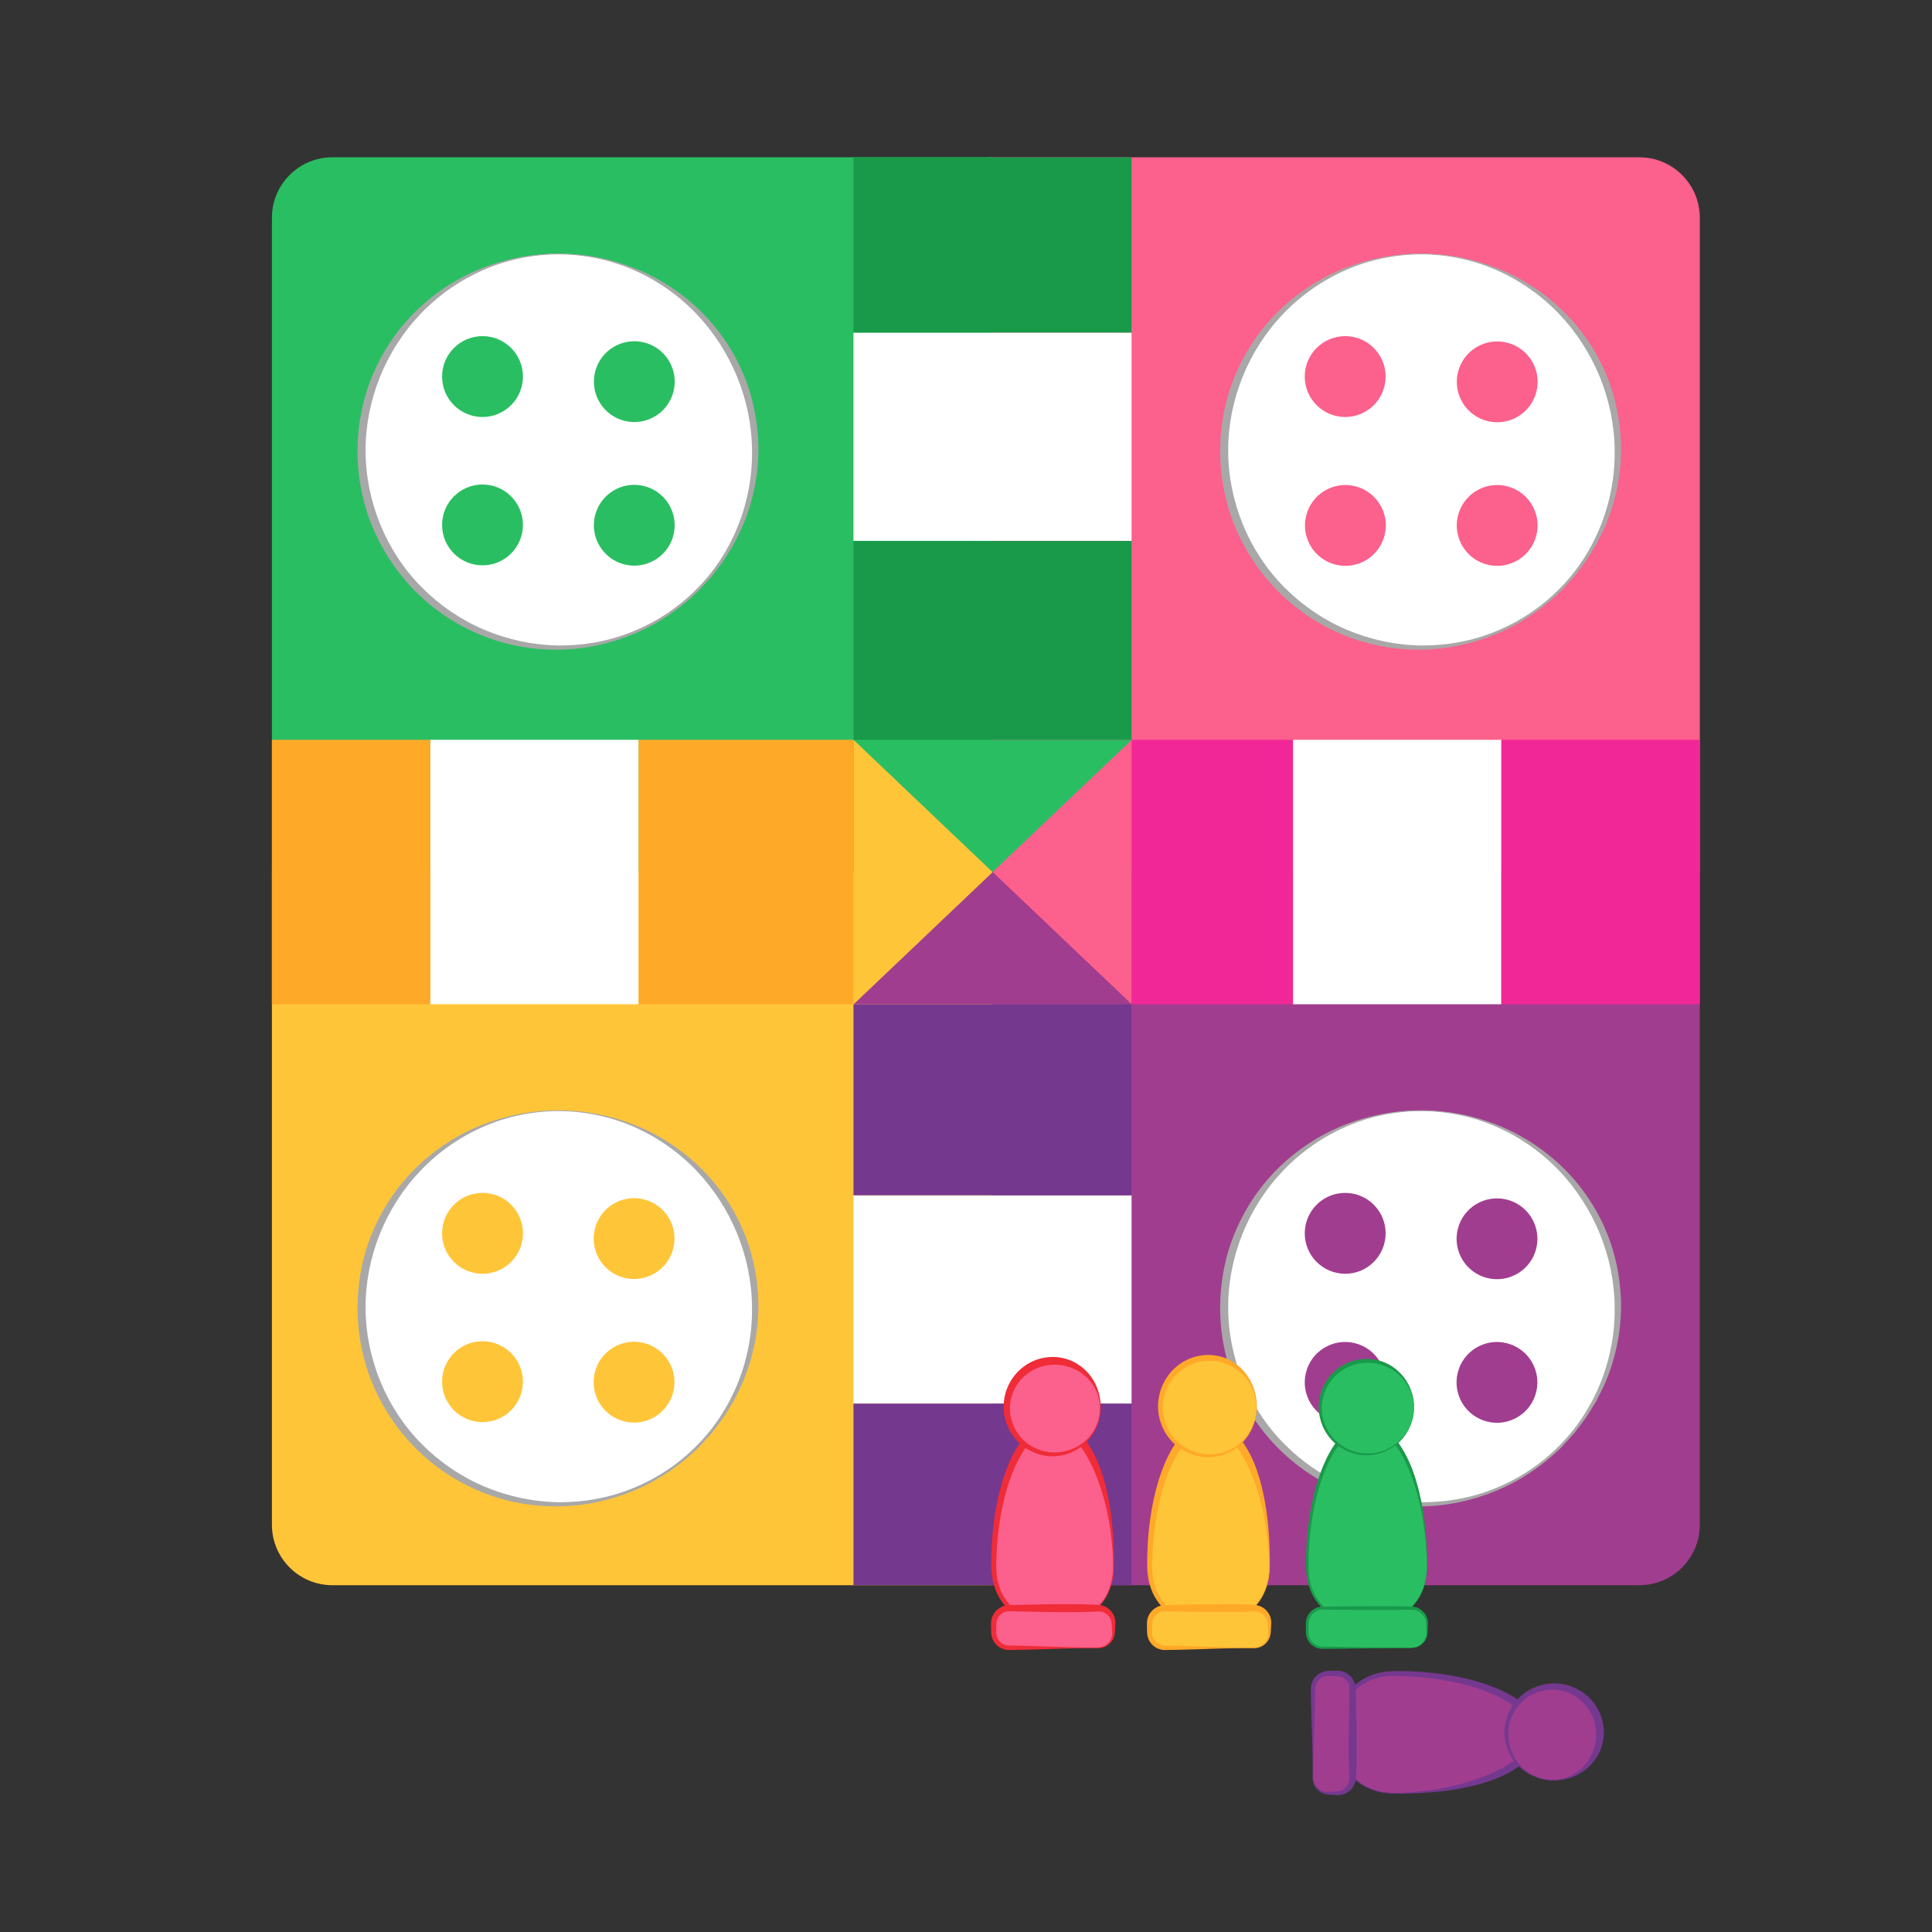 <?xml version="1.0" encoding="utf-8"?>
<!-- Generator: Adobe Illustrator 24.2.1, SVG Export Plug-In . SVG Version: 6.00 Build 0)  -->
<svg version="1.1" xmlns="http://www.w3.org/2000/svg" xmlns:xlink="http://www.w3.org/1999/xlink" x="0px" y="0px"
	 viewBox="0 0 500 500" style="enable-background:new 0 0 500 500;" xml:space="preserve">
<rect x="0" y="0" width="500" height="500" fill="#333333" stroke="none"/>
<style type="text/css">
	.st0{fill:#D566A3;}
	.st1{fill:#5FB030;}
	.st2{fill:#F6AD7F;}
	.st3{fill:#681715;}
	.st4{fill:#FCC94E;}
	.st5{fill:#F49D47;}
	.st6{fill:#FAB81B;}
	.st7{fill:#E27D22;}
	.st8{fill:none;stroke:#E27D22;stroke-miterlimit:10;}
	.st9{opacity:0.39;fill:#97907C;}
	.st10{fill:#CD2535;}
	.st11{fill:#B1182E;}
	.st12{fill:#ED877F;}
	.st13{fill:#FFFFFF;}
	.st14{fill:#1D1D1B;}
	.st15{fill:#9B5254;}
	.st16{fill:#FCD493;}
	.st17{fill:#3A2232;}
	.st18{fill:#281623;}
	.st19{fill:#864147;}
	.st20{fill:#E84171;}
	.st21{fill:#942780;}
	.st22{fill:#2DA84D;}
	.st23{fill:#FFC59E;}
	.st24{opacity:0.8;fill:#D0EDF4;}
	.st25{fill:#E84E1B;}
	.st26{fill:#CB61B8;}
	.st27{fill:#D2FF2E;}
	.st28{fill:#F2EDE2;}
	.st29{fill:#FFA484;}
	.st30{fill:#42210B;}
	.st31{fill:#421D0C;}
	.st32{clip-path:url(#SVGID_2_);}
	.st33{fill:#A72F47;}
	.st34{opacity:0.66;fill:#9DF0F4;}
	.st35{fill:#3A3432;}
	.st36{fill:none;stroke:#ED877F;stroke-width:3;stroke-linecap:round;stroke-linejoin:round;stroke-miterlimit:10;}
	.st37{fill:#C6C6C5;}
	.st38{fill:none;}
	.st39{clip-path:url(#SVGID_4_);}
	.st40{fill:#6FD3DD;}
	.st41{fill:#683B11;}
	.st42{clip-path:url(#SVGID_6_);}
	.st43{fill:#EF3F70;}
	.st44{fill:#F7B4A0;}
	.st45{fill:#FFD7AF;}
	.st46{fill:#4E1C19;}
	.st47{fill:#ECB374;}
	.st48{fill:#CA445B;}
	.st49{fill:#DDD5C5;}
	.st50{fill:#B1B1B1;}
	.st51{fill:#C99D66;}
	.st52{fill:none;stroke:#868686;stroke-width:4;stroke-miterlimit:10;}
	.st53{fill:#6F6F6E;}
	.st54{fill:#EC9C74;}
	.st55{fill:none;stroke:#EF3F70;stroke-width:6;stroke-linejoin:round;stroke-miterlimit:10;}
	.st56{fill:#575756;}
	.st57{fill:#FFD3A6;}
	.st58{fill:#330000;}
	.st59{fill:#49C478;}
	.st60{fill:#4C9C66;}
	.st61{fill:#FFC9A9;}
	.st62{fill:#0DB14B;}
	.st63{fill:#25823B;}
	.st64{opacity:0.51;fill:#5B6C71;}
	.st65{fill:#CFCB9B;}
	.st66{fill:#8D6749;}
	.st67{fill:#7C3B33;}
	.st68{fill:#FFDABE;}
	.st69{fill:#F1A28B;}
	.st70{opacity:0.4;fill:#CC8181;}
	.st71{fill:#FAAD93;}
	.st72{fill:#FF55AB;}
	.st73{fill:#ECC343;}
	.st74{fill:#E5A256;}
	.st75{fill:#FFDC87;}
	.st76{fill:#B17F49;}
	.st77{fill:#868686;}
	.st78{fill:#741C63;}
	.st79{fill:#641655;}
	.st80{fill:#874294;}
	.st81{fill:#D39CC7;}
	.st82{fill:#E68757;}
	.st83{fill:#AF5132;}
	.st84{fill:#F8AB6D;}
	.st85{fill:#21263B;}
	.st86{opacity:0.45;fill:#F25557;enable-background:new    ;}
	.st87{fill:#F8F1E2;}
	.st88{fill:#723E2E;}
	.st89{fill:#91563F;}
	.st90{fill:#C79874;}
	.st91{opacity:0.5;fill:#C79874;}
	.st92{opacity:0.5;}
	.st93{fill:#04B23D;}
	.st94{enable-background:new    ;}
	.st95{fill:#FDB913;}
	.st96{opacity:0.3;fill:#FDB913;}
	.st97{opacity:0.3;}
	.st98{opacity:0.3;fill:#0DB14B;}
	.st99{fill:#BD8400;}
	.st100{fill:#045B3D;}
	.st101{opacity:0.6;fill:#942780;}
	.st102{fill:#E9CC96;}
	.st103{opacity:0.4;}
	.st104{opacity:0.4;fill:#E9CC96;}
	.st105{opacity:0.6;}
	.st106{fill:#E20613;}
	.st107{clip-path:url(#SVGID_8_);}
	.st108{fill:url(#SVGID_9_);}
	.st109{fill:url(#SVGID_10_);}
	.st110{fill:url(#SVGID_11_);}
	.st111{fill:url(#SVGID_12_);}
	.st112{opacity:0.2;fill:url(#SVGID_13_);}
	.st113{clip-path:url(#SVGID_8_);fill:#FFFFFF;}
	.st114{clip-path:url(#SVGID_8_);fill:#FDB913;}
	.st115{clip-path:url(#SVGID_8_);fill:#FF8A81;}
	.st116{clip-path:url(#SVGID_8_);fill:#FFF67C;}
	.st117{clip-path:url(#SVGID_8_);fill:#ACE387;}
	.st118{clip-path:url(#SVGID_8_);fill:#C76FC0;}
	.st119{fill:#3FBA5A;}
	.st120{fill:#3BB058;}
	.st121{fill:#3BA460;}
	.st122{fill:#F29EB6;}
	.st123{fill:#EA756C;}
	.st124{fill:url(#SVGID_14_);}
	.st125{fill:#EA9181;}
	.st126{fill:#ED9436;}
	.st127{fill:#F26E94;}
	.st128{fill:#E37572;}
	.st129{fill:url(#SVGID_15_);}
	.st130{fill:url(#SVGID_16_);}
	.st131{fill:url(#SVGID_17_);}
	.st132{fill:#FD6B9B;}
	.st133{fill:#DA3D84;}
	.st134{fill:url(#SVGID_18_);}
	.st135{fill:url(#SVGID_19_);}
	.st136{fill:url(#SVGID_20_);}
	.st137{fill:url(#SVGID_21_);}
	.st138{fill:url(#SVGID_22_);}
	.st139{opacity:0.3;fill:#F5A394;}
	.st140{fill:#ED468A;}
	.st141{fill:#A9366C;}
	.st142{fill:#F589A8;}
	.st143{fill:url(#SVGID_23_);}
	.st144{fill:#8C3159;}
	.st145{fill:#B5455B;}
	.st146{fill:#9F365D;}
	.st147{fill:url(#SVGID_24_);}
	.st148{fill:url(#SVGID_25_);}
	.st149{fill:url(#SVGID_26_);}
	.st150{fill:url(#SVGID_27_);}
	.st151{fill:url(#SVGID_28_);}
	.st152{fill:url(#SVGID_29_);}
	.st153{clip-path:url(#SVGID_8_);fill:#FDE7B1;}
	.st154{fill:#FFC96D;}
	.st155{clip-path:url(#SVGID_8_);fill:#F29100;}
	.st156{clip-path:url(#SVGID_31_);}
	.st157{fill:url(#SVGID_32_);}
	.st158{fill:url(#SVGID_33_);}
	.st159{fill:url(#SVGID_34_);}
	.st160{fill:url(#SVGID_35_);}
	.st161{opacity:0.2;fill:url(#SVGID_36_);}
	.st162{clip-path:url(#SVGID_31_);fill:#FFFFFF;}
	.st163{clip-path:url(#SVGID_31_);fill:#FDB913;}
	.st164{clip-path:url(#SVGID_31_);fill:#FF8A81;}
	.st165{clip-path:url(#SVGID_31_);fill:#FFF67C;}
	.st166{clip-path:url(#SVGID_31_);fill:#ACE387;}
	.st167{clip-path:url(#SVGID_31_);fill:#C76FC0;}
	.st168{fill:url(#SVGID_37_);}
	.st169{fill:url(#SVGID_38_);}
	.st170{fill:url(#SVGID_39_);}
	.st171{fill:url(#SVGID_40_);}
	.st172{fill:url(#SVGID_41_);}
	.st173{fill:url(#SVGID_42_);}
	.st174{fill:url(#SVGID_43_);}
	.st175{fill:url(#SVGID_44_);}
	.st176{fill:url(#SVGID_45_);}
	.st177{fill:url(#SVGID_46_);}
	.st178{fill:url(#SVGID_47_);}
	.st179{fill:url(#SVGID_48_);}
	.st180{fill:url(#SVGID_49_);}
	.st181{fill:url(#SVGID_50_);}
	.st182{fill:url(#SVGID_51_);}
	.st183{fill:url(#SVGID_52_);}
	.st184{clip-path:url(#SVGID_31_);fill:#FDE7B1;}
	.st185{clip-path:url(#SVGID_31_);fill:#F29100;}
	.st186{clip-path:url(#SVGID_54_);}
	.st187{fill:#9C9B9B;}
	.st188{fill:#E5007E;}
	.st189{fill:#D4E1F4;}
	.st190{fill:#662482;}
	.st191{fill:#008D36;}
	.st192{fill:#F29100;}
	.st193{clip-path:url(#SVGID_56_);}
	.st194{fill:#FC608C;}
	.st195{fill:#A9A8A8;}
	.st196{fill:#2ABE62;}
	.st197{fill:#FFC539;}
	.st198{fill:#A13D8F;}
	.st199{fill:#F22797;}
	.st200{fill:#E3EEFF;}
	.st201{fill:#75388F;}
	.st202{fill:#199A4A;}
	.st203{fill:#FFA929;}
	.st204{fill:#EF2C37;}
	.st205{clip-path:url(#SVGID_58_);}
	.st206{fill:#FBB03B;}
	.st207{opacity:0.6;fill:#FBB03B;}
	.st208{fill:#ED1C24;}
	.st209{opacity:0.3;fill:#EF3F70;}
	.st210{opacity:0.3;fill:#942780;}
	.st211{opacity:0.5;fill:#0DB14B;}
	.st212{opacity:0.2;}
	.st213{opacity:0.5;fill:#FDB913;}
	.st214{fill:#EEBC81;}
	.st215{opacity:0.4;fill:#E0C079;}
	.st216{fill:#E0C079;}
	.st217{opacity:0.2;fill:#C79874;}
	.st218{fill:#F8F7FC;}
	.st219{fill:#421209;}
	.st220{clip-path:url(#XMLID_19_);fill:#520451;}
	.st221{clip-path:url(#XMLID_19_);fill:#C63FB8;}
	.st222{opacity:0.3;clip-path:url(#XMLID_19_);fill:#804E6B;}
	.st223{clip-path:url(#XMLID_20_);}
	.st224{opacity:0.9;}
	.st225{fill:#DFDFDF;}
	.st226{fill:#EAEAEA;}
	.st227{fill:#EFEFEF;}
	.st228{fill:#EDEDED;}
	.st229{fill:#E3E3E3;}
	.st230{fill:#E5E5E5;}
	.st231{fill:#D5D5D5;}
	.st232{fill:#D9D9D9;}
	.st233{fill:#DBDBDB;}
	.st234{fill:#F6F6F6;}
	.st235{fill:#F4F4F4;}
	.st236{opacity:0.6;clip-path:url(#XMLID_21_);}
	.st237{fill:#999999;}
	.st238{clip-path:url(#XMLID_21_);}
	.st239{opacity:0.6;clip-path:url(#XMLID_22_);}
	.st240{clip-path:url(#XMLID_22_);}
	.st241{clip-path:url(#XMLID_23_);}
	.st242{opacity:0.5;clip-path:url(#XMLID_24_);fill:#999999;}
	.st243{clip-path:url(#XMLID_23_);fill:#EBBFCB;}
	.st244{clip-path:url(#XMLID_23_);fill:#FF00D4;}
	.st245{opacity:0.5;clip-path:url(#XMLID_23_);fill:#999999;}
	.st246{fill:#F8B133;}
	.st247{clip-path:url(#XMLID_25_);}
	.st248{clip-path:url(#XMLID_26_);}
	.st249{clip-path:url(#XMLID_27_);}
	.st250{clip-path:url(#SVGID_60_);}
	.st251{clip-path:url(#SVGID_60_);fill:#E20613;}
	.st252{clip-path:url(#XMLID_28_);fill:#520451;}
	.st253{clip-path:url(#XMLID_28_);fill:#C63FB8;}
	.st254{opacity:0.3;clip-path:url(#XMLID_28_);fill:#804E6B;}
	.st255{clip-path:url(#XMLID_29_);}
	.st256{opacity:0.6;clip-path:url(#XMLID_30_);}
	.st257{clip-path:url(#XMLID_30_);}
	.st258{opacity:0.6;clip-path:url(#XMLID_31_);}
	.st259{clip-path:url(#XMLID_31_);}
	.st260{clip-path:url(#XMLID_32_);}
	.st261{opacity:0.5;clip-path:url(#XMLID_33_);fill:#999999;}
	.st262{clip-path:url(#XMLID_32_);fill:#EBBFCB;}
	.st263{clip-path:url(#XMLID_32_);fill:#FF00D4;}
	.st264{opacity:0.5;clip-path:url(#XMLID_32_);fill:#999999;}
	.st265{clip-path:url(#XMLID_35_);}
	.st266{clip-path:url(#XMLID_36_);}
	.st267{clip-path:url(#XMLID_37_);}
	.st268{clip-path:url(#SVGID_62_);}
	.st269{clip-path:url(#SVGID_62_);fill:#E20613;}
</style>
<g id="Layer_3">
</g>
<g id="Art_x26_Craft">
</g>
<g id="Science">
</g>
<g id="baking">
</g>
<g id="gardening">
</g>
<g id="pretend_play">
	<g>
		<defs>
			<rect id="SVGID_30_" x="549.17" y="13.96" width="583.26" height="469.49"/>
		</defs>
		<clipPath id="SVGID_2_">
			<use xlink:href="#SVGID_30_"  style="overflow:visible;"/>
		</clipPath>
		<g class="st32">
			<g>
				<g>
					<linearGradient id="SVGID_4_" gradientUnits="userSpaceOnUse" x1="627.882" y1="354.63" x2="627.882" y2="-13.061">
						<stop  offset="0.179" style="stop-color:#FDE7B1"/>
						<stop  offset="0.538" style="stop-color:#FEE7DD;stop-opacity:0.2"/>
					</linearGradient>
					<path style="fill:url(#SVGID_4_);" d="M783.91,377.6c-8.44-15.49-24.47-26.99-41.85-30c-3.39-0.59-6.99-0.93-10.47-1.25
						c-9.96-0.94-20.25-1.9-27.48-8.76c-9.11-8.65-8.8-22.91-7.81-30.64c0.48-3.72,1.22-7.47,1.93-11.09
						c1.33-6.75,2.7-13.74,2.41-20.67c-0.63-14.99-11.39-22.83-22.78-31.14c-1.3-0.95-2.65-1.93-3.96-2.91
						c-12.62-9.44-25.07-15.09-37.01-16.8c-5.31-0.76-10.79-0.78-16.09-0.8c-4.45-0.02-9.06-0.04-13.57-0.49
						c-12.2-1.22-23.09-5.52-31.49-12.43c-12.51-10.3-18.25-23.94-23.79-37.14c-3.72-8.85-7.56-18-13.44-26.26
						c-16.06-22.59-43.29-34.47-67.8-43.11l0.43-1.22c24.71,8.7,52.16,20.69,68.43,43.58c5.96,8.38,9.83,17.6,13.57,26.51
						c5.74,13.65,11.16,26.55,23.42,36.65c8.2,6.75,18.85,10.95,30.8,12.14c4.45,0.45,9.03,0.46,13.45,0.48
						c5.34,0.02,10.87,0.05,16.26,0.82c12.16,1.73,24.81,7.47,37.6,17.04c1.3,0.98,2.65,1.96,3.95,2.91
						c11.14,8.12,22.65,16.52,23.31,32.13c0.3,7.09-1.09,14.15-2.44,20.97c-0.71,3.6-1.44,7.33-1.92,11.01
						c-0.96,7.49-1.28,21.28,7.42,29.53c6.9,6.55,16.97,7.5,26.71,8.41c3.51,0.33,7.13,0.67,10.57,1.27
						c8.77,1.52,17.36,5.16,24.83,10.52c7.47,5.36,13.67,12.32,17.93,20.14L783.91,377.6z"/>
				</g>
				<linearGradient id="SVGID_6_" gradientUnits="userSpaceOnUse" x1="846.585" y1="354.63" x2="846.585" y2="-13.061">
					<stop  offset="0.179" style="stop-color:#FDE7B1"/>
					<stop  offset="0.538" style="stop-color:#FEE7DD;stop-opacity:0.2"/>
				</linearGradient>
				<path style="fill:url(#SVGID_6_);" d="M1152.01-58.93c14.2,0.54,30.34,1.05,42.36,9.69c11.21,8.05,9.53,15.39,11.03,27.31
					c2.04,16.23,9.98,32.12,13.59,48.16c3.83,17.04,5.9,34.55,4.34,52c-0.91,10.25-3.15,20.63-8.62,29.34
					c-11.71,18.66-34.99,25.68-56.16,31.79c-21.17,6.11-44.37,14.51-54.24,34.21c-4.26,8.5-5.53,18.38-10.62,26.42
					c-8.25,13.05-24.53,18.37-39.78,20.81c-15.24,2.45-31.29,3.15-44.78,10.66c-13.28,7.4-22.72,21.31-24.68,36.39
					c-2.1,16.15,3.45,34.48-6.1,47.68c-7.98,11.03-23.02,13.42-35.88,17.87c-15.82,5.48-27.25,31.55-37.94,44.43
					c-12.64,15.24-23.75,18.84-40.8,28.88c-13.67,8.05-33.9,8.82-46.1-2.04c-11.48-10.22-25.47-19.49-36.22-30.74
					c-14.01-14.66-22.08-31.29-42.48-38.84c-8.37-3.09-17.51-4.16-25.38-8.38c-19.99-10.71-7.53-35.81-12.48-53.91
					c-6.52-23.91-32.95-35.76-56.73-42.7c-23.79-6.94-50.52-13.91-63.5-35.02c-7.84-12.75-9.3-28.98-18.69-40.64
					c-14.45-17.94-42.13-18.82-59.37-34.1c-11.41-10.11-16.84-25.25-20.87-39.95c-11.03-40.28-14.86-82.52-11.26-124.13
					c0.48-5.51,1.13-11.17,3.77-16.03c6.35-11.7,21.48-14.84,34.73-16.12c26.8-2.6,53.77-2.81,80.7-2.62
					c57.62,0.4,115.21,2.59,172.79,4.78C892.42-68.8,1022.22-63.87,1152.01-58.93z"/>
			</g>
		</g>
	</g>
</g>
<g id="Layer_7">
	<g>
		<g>
			<g>
				<defs>
					<path id="SVGID_57_" d="M86.02,40.71h338.24c8.64,0,15.65,7.01,15.65,15.65V394.6c0,8.64-7.01,15.65-15.65,15.65H86.02
						c-8.64,0-15.65-7.01-15.65-15.65V56.36C70.37,47.72,77.38,40.71,86.02,40.71z"/>
				</defs>
				<clipPath id="SVGID_8_">
					<use xlink:href="#SVGID_57_"  style="overflow:visible;"/>
				</clipPath>
				<g class="st107">
					<rect x="255.65" y="40.71" class="st194" width="184.97" height="184.97"/>
					<rect x="65.57" y="40.71" class="st196" width="191.05" height="184.97"/>
					<rect x="65.57" y="225.48" class="st197" width="191.05" height="184.97"/>
					<rect x="256.62" y="225.48" class="st198" width="191.05" height="184.97"/>
				</g>
			</g>
			<rect x="388.51" y="191.46" class="st199" width="51.4" height="68.44"/>
			<rect x="334.62" y="191.46" class="st13" width="53.89" height="68.44"/>
			<polygon class="st199" points="334.62,191.46 334.62,259.9 292.84,259.9 292.84,191.51 292.89,191.46 			"/>
			<polygon class="st200" points="292.89,191.46 292.84,191.51 292.84,191.46 			"/>
			<rect x="220.88" y="363.23" class="st201" width="71.97" height="47.02"/>
			<rect x="220.88" y="309.34" class="st13" width="71.97" height="53.89"/>
			<rect x="220.88" y="259.9" class="st201" width="71.97" height="49.44"/>
			<polygon class="st194" points="292.84,191.51 292.84,259.9 256.87,225.69 			"/>
			<polygon class="st196" points="292.84,191.46 292.84,191.51 256.87,225.69 220.88,191.46 			"/>
			<rect x="220.88" y="139.97" class="st202" width="71.97" height="51.49"/>
			<rect x="220.88" y="86.07" class="st13" width="71.97" height="53.9"/>
			<rect x="220.88" y="40.71" class="st202" width="71.97" height="45.36"/>
			<polygon class="st198" points="292.84,259.9 220.88,259.9 256.87,225.69 			"/>
			<polygon class="st197" points="220.88,191.46 256.87,225.69 220.88,259.9 			"/>
			<rect x="165.24" y="191.46" class="st203" width="55.63" height="68.44"/>
			<rect x="111.35" y="191.46" class="st13" width="53.89" height="68.44"/>
			<g>
				<g>
					<path class="st13" d="M367.76,65.72c28.13,0,50.94,22.81,50.94,50.94s-22.81,50.94-50.94,50.94s-50.94-22.81-50.94-50.94l0,0
						C316.83,88.53,339.63,65.72,367.76,65.72C367.76,65.72,367.76,65.72,367.76,65.72z"/>
					<path class="st195" d="M367.76,65.62c6.68,0,13.36,1.28,19.59,3.74c6.24,2.45,12,6.16,16.87,10.84
						c4.86,4.68,8.8,10.37,11.41,16.63c2.65,6.25,3.9,13.06,3.9,19.83c-0.08,6.78-1.52,13.52-4.19,19.7
						c-0.69,1.54-1.49,3.02-2.23,4.53c-0.84,1.45-1.77,2.86-2.66,4.29c-0.99,1.36-2.02,2.68-3.03,4.02l-3.4,3.71
						c-4.79,4.69-10.44,8.52-16.64,11.12c-6.19,2.58-12.88,4.03-19.63,4.1c-6.74,0.07-13.52-1.14-19.8-3.69
						c-6.28-2.53-12.06-6.32-16.89-11.11c-4.82-4.78-8.7-10.52-11.34-16.79c-2.65-6.27-3.94-13.09-3.95-19.89
						c0.04-6.79,1.34-13.61,4.03-19.86c2.67-6.24,6.57-11.96,11.45-16.63c4.88-4.67,10.64-8.38,16.88-10.83
						C354.4,66.89,361.08,65.61,367.76,65.62z M367.76,65.82c-6.65,0.03-13.31,1.38-19.39,4.04c-6.08,2.65-11.61,6.5-16.17,11.25
						c-9.15,9.49-14.38,22.46-14.35,35.55c0.02,13.08,5.3,26.05,14.55,35.35c4.61,4.64,10.12,8.41,16.16,10.97
						c6.04,2.56,12.59,3.97,19.19,4.07c6.59,0.05,13.24-1.12,19.36-3.66c6.13-2.5,11.77-6.23,16.42-10.96
						c9.41-9.39,14.52-22.66,14.34-35.77c-0.06-13.15-5.4-26.07-14.53-35.57c-4.57-4.74-10.1-8.6-16.18-11.24
						C381.07,67.18,374.42,65.84,367.76,65.82z"/>
				</g>
				<g>
					<path class="st13" d="M367.76,287.44c28.13,0,50.94,22.81,50.94,50.94s-22.81,50.94-50.94,50.94s-50.94-22.81-50.94-50.94l0,0
						C316.83,310.25,339.63,287.44,367.76,287.44C367.76,287.44,367.76,287.44,367.76,287.44z"/>
					<path class="st195" d="M367.76,287.34c6.68,0,13.36,1.28,19.59,3.74c6.24,2.45,12,6.16,16.87,10.84
						c4.86,4.68,8.8,10.37,11.41,16.63c2.65,6.25,3.9,13.06,3.9,19.83c-0.08,6.78-1.52,13.52-4.19,19.7
						c-0.69,1.54-1.49,3.02-2.23,4.53c-0.84,1.45-1.77,2.86-2.66,4.29c-0.99,1.36-2.02,2.68-3.03,4.02l-3.4,3.71
						c-4.79,4.69-10.44,8.52-16.64,11.12c-6.19,2.58-12.88,4.03-19.63,4.1c-6.74,0.07-13.52-1.14-19.8-3.69
						c-6.28-2.53-12.06-6.32-16.89-11.11c-4.82-4.78-8.7-10.52-11.34-16.79c-2.65-6.27-3.94-13.09-3.95-19.89
						c0.04-6.79,1.34-13.61,4.03-19.86c2.67-6.24,6.57-11.96,11.45-16.63c4.88-4.67,10.64-8.38,16.88-10.83
						C354.4,288.61,361.08,287.34,367.76,287.34z M367.76,287.54c-6.65,0.03-13.31,1.38-19.39,4.04
						c-6.08,2.65-11.61,6.5-16.17,11.25c-9.15,9.49-14.38,22.46-14.35,35.55c0.02,13.08,5.3,26.05,14.55,35.35
						c4.61,4.64,10.12,8.41,16.16,10.97c6.04,2.56,12.59,3.97,19.19,4.07c6.59,0.05,13.24-1.12,19.36-3.66
						c6.13-2.5,11.77-6.23,16.42-10.96c9.41-9.39,14.52-22.66,14.34-35.77c-0.06-13.15-5.4-26.07-14.53-35.57
						c-4.57-4.74-10.1-8.6-16.18-11.24C381.07,288.91,374.42,287.57,367.76,287.54z"/>
				</g>
				<g>
					<path class="st13" d="M144.51,65.72c28.13,0,50.94,22.81,50.94,50.94s-22.81,50.94-50.94,50.94s-50.94-22.81-50.94-50.94
						C93.57,88.53,116.38,65.72,144.51,65.72z"/>
					<path class="st195" d="M144.51,65.62c6.68,0,13.36,1.28,19.59,3.74c6.24,2.45,12,6.16,16.87,10.84
						c4.86,4.68,8.8,10.37,11.41,16.63c2.65,6.25,3.9,13.06,3.9,19.83c-0.08,6.78-1.52,13.52-4.19,19.7
						c-0.69,1.54-1.49,3.02-2.23,4.53c-0.84,1.45-1.77,2.86-2.66,4.29c-0.99,1.36-2.02,2.68-3.03,4.02l-3.4,3.71
						c-4.79,4.69-10.44,8.52-16.64,11.12c-6.19,2.58-12.88,4.03-19.63,4.1c-6.74,0.07-13.52-1.14-19.8-3.69
						c-6.28-2.53-12.06-6.32-16.89-11.11c-4.82-4.78-8.7-10.52-11.34-16.79c-2.65-6.27-3.94-13.09-3.95-19.89
						c0.04-6.79,1.34-13.61,4.03-19.86c2.67-6.24,6.57-11.96,11.45-16.63c4.88-4.67,10.64-8.38,16.88-10.83
						C131.15,66.89,137.82,65.61,144.51,65.62z M144.51,65.82c-6.65,0.03-13.31,1.38-19.38,4.04c-6.08,2.65-11.61,6.5-16.17,11.25
						c-9.15,9.49-14.38,22.46-14.35,35.55c0.02,13.08,5.3,26.05,14.55,35.35c4.61,4.64,10.12,8.41,16.16,10.97
						c6.04,2.56,12.59,3.97,19.19,4.07c6.59,0.05,13.23-1.12,19.36-3.66c6.13-2.5,11.77-6.23,16.42-10.96
						c9.41-9.39,14.52-22.66,14.33-35.77c-0.06-13.15-5.4-26.07-14.53-35.57c-4.57-4.74-10.1-8.6-16.18-11.24
						C157.82,67.18,151.16,65.84,144.51,65.82z"/>
				</g>
				<g>
					<path class="st13" d="M144.51,287.44c28.13,0,50.94,22.81,50.94,50.94s-22.81,50.94-50.94,50.94s-50.94-22.81-50.94-50.94l0,0
						C93.57,310.25,116.38,287.45,144.51,287.44z"/>
					<path class="st195" d="M144.51,287.34c6.68,0,13.36,1.28,19.59,3.74c6.24,2.45,12,6.16,16.87,10.84
						c4.86,4.68,8.8,10.37,11.41,16.63c2.65,6.25,3.9,13.06,3.9,19.83c-0.08,6.78-1.52,13.52-4.19,19.7
						c-0.69,1.54-1.49,3.02-2.23,4.53c-0.84,1.45-1.77,2.86-2.66,4.29c-0.99,1.36-2.02,2.68-3.03,4.02l-3.4,3.71
						c-4.79,4.7-10.44,8.52-16.64,11.12c-6.19,2.58-12.88,4.03-19.63,4.1c-6.73,0.07-13.52-1.14-19.8-3.69
						c-6.28-2.53-12.06-6.32-16.89-11.11c-4.82-4.78-8.7-10.52-11.34-16.79c-2.65-6.27-3.94-13.09-3.95-19.89
						c0.04-6.79,1.34-13.61,4.03-19.86c2.67-6.24,6.57-11.96,11.45-16.63c4.88-4.67,10.64-8.38,16.88-10.83
						C131.15,288.61,137.82,287.34,144.51,287.34z M144.51,287.54c-6.65,0.03-13.31,1.38-19.38,4.04
						c-6.08,2.65-11.61,6.5-16.17,11.25c-9.15,9.49-14.38,22.46-14.35,35.55c0.02,13.08,5.3,26.05,14.55,35.35
						c4.61,4.64,10.12,8.41,16.16,10.97c6.04,2.56,12.58,3.97,19.19,4.07c6.59,0.05,13.24-1.12,19.36-3.66
						c6.13-2.5,11.77-6.23,16.42-10.96c9.41-9.39,14.52-22.66,14.33-35.77c-0.06-13.15-5.4-26.07-14.53-35.57
						c-4.57-4.74-10.1-8.6-16.18-11.24C157.82,288.91,151.16,287.57,144.51,287.54z"/>
				</g>
			</g>
			
				<ellipse transform="matrix(0.23 -0.973 0.973 0.23 202.332 453.069)" class="st194" cx="387.41" cy="98.71" rx="10.46" ry="10.46"/>
			
				<ellipse transform="matrix(0.23 -0.973 0.973 0.23 166.174 481.685)" class="st194" cx="387.41" cy="135.86" rx="10.46" ry="10.46"/>
			
				<ellipse transform="matrix(0.23 -0.973 0.973 0.23 -13.459 623.85)" class="st198" cx="387.41" cy="320.43" rx="10.46" ry="10.46"/>
			
				<ellipse transform="matrix(0.23 -0.973 0.973 0.23 -49.617 652.466)" class="st198" cx="387.41" cy="357.58" rx="10.46" ry="10.46"/>
			<path class="st194" d="M348.13,86.99c5.78,0,10.47,4.68,10.47,10.46c0,5.78-4.68,10.47-10.46,10.47
				c-5.78,0-10.47-4.68-10.47-10.46c0,0,0-0.01,0-0.01C337.67,91.68,342.35,87,348.13,86.99z"/>
			
				<ellipse transform="matrix(0.23 -0.973 0.973 0.23 135.924 443.464)" class="st194" cx="348.13" cy="135.86" rx="10.46" ry="10.46"/>
			<path class="st198" d="M348.13,308.72c5.78,0,10.47,4.68,10.47,10.46c0,5.78-4.68,10.47-10.46,10.47
				c-5.78,0-10.47-4.68-10.47-10.46c0,0,0-0.01,0-0.01C337.67,313.4,342.35,308.72,348.13,308.72z"/>
			
				<ellipse transform="matrix(0.23 -0.973 0.973 0.23 -79.867 614.244)" class="st198" cx="348.13" cy="357.58" rx="10.46" ry="10.46"/>
			
				<ellipse transform="matrix(0.23 -0.973 0.973 0.23 30.362 235.775)" class="st196" cx="164.14" cy="98.71" rx="10.46" ry="10.46"/>
			
				<ellipse transform="matrix(0.23 -0.973 0.973 0.23 -5.796 264.392)" class="st196" cx="164.14" cy="135.86" rx="10.46" ry="10.46"/>
			
				<ellipse transform="matrix(0.23 -0.973 0.973 0.23 -185.429 406.556)" class="st197" cx="164.14" cy="320.43" rx="10.46" ry="10.46"/>
			
				<ellipse transform="matrix(0.23 -0.973 0.973 0.23 -221.587 435.173)" class="st197" cx="164.14" cy="357.58" rx="10.46" ry="10.46"/>
			<path class="st196" d="M124.87,86.99c5.78,0,10.47,4.68,10.47,10.46c0,5.78-4.68,10.47-10.46,10.47s-10.47-4.68-10.47-10.46
				c0,0,0-0.01,0-0.01C114.41,91.68,119.09,87,124.87,86.99z"/>
			<path class="st196" d="M124.87,125.39c5.78,0,10.46,4.68,10.46,10.46c0,5.78-4.68,10.46-10.46,10.46s-10.46-4.68-10.46-10.46
				C114.41,130.08,119.09,125.4,124.87,125.39z"/>
			<path class="st197" d="M124.87,308.72c5.78,0,10.47,4.68,10.47,10.46c0,5.78-4.68,10.47-10.46,10.47s-10.47-4.68-10.47-10.46
				c0,0,0-0.01,0-0.01C114.41,313.4,119.09,308.72,124.87,308.72z"/>
			<path class="st197" d="M124.87,347.12c5.78,0,10.46,4.68,10.46,10.46c0,5.78-4.68,10.46-10.46,10.46s-10.46-4.68-10.46-10.46l0,0
				C114.41,351.8,119.09,347.12,124.87,347.12z"/>
			<rect x="70.37" y="191.46" class="st203" width="40.98" height="68.44"/>
			<path class="st38" d="M144.5,172.4c30.78,0,55.74-24.95,55.74-55.74s-24.95-55.74-55.74-55.74c-30.78,0-55.74,24.95-55.74,55.74
				C88.8,147.43,113.74,172.36,144.5,172.4z M144.5,70.52c25.48,0,46.14,20.66,46.14,46.14c0,25.48-20.66,46.14-46.14,46.14
				c-25.48,0-46.14-20.66-46.14-46.14c0,0,0,0,0,0C98.4,91.19,119.04,70.55,144.5,70.52L144.5,70.52z"/>
			<path class="st38" d="M124.87,112.73c8.43,0,15.27-6.83,15.27-15.26c0-8.43-6.83-15.27-15.26-15.27
				c-8.43,0-15.27,6.83-15.27,15.26c0,0,0,0,0,0C109.61,105.89,116.44,112.72,124.87,112.73z M124.87,91.8
				c3.13,0,5.67,2.54,5.66,5.67c0,3.13-2.54,5.67-5.67,5.66c-3.13,0-5.66-2.54-5.66-5.67C119.2,94.33,121.74,91.8,124.87,91.8z"/>
			<path class="st38" d="M124.87,151.12c8.43,0,15.27-6.84,15.26-15.27c0-8.43-6.84-15.27-15.27-15.26
				c-8.43,0-15.26,6.83-15.26,15.27C109.61,144.29,116.44,151.12,124.87,151.12z M124.87,130.19c3.13,0,5.67,2.54,5.66,5.67
				c0,3.13-2.54,5.67-5.67,5.66c-3.13,0-5.66-2.54-5.66-5.67C119.2,132.73,121.74,130.2,124.87,130.19L124.87,130.19z"/>
			<path class="st38" d="M164.14,113.97c8.43,0,15.27-6.83,15.27-15.27c0-8.43-6.83-15.27-15.27-15.27s-15.27,6.83-15.27,15.27
				C148.88,107.13,155.71,113.96,164.14,113.97z M164.14,93.04c3.13,0,5.67,2.54,5.67,5.67s-2.54,5.67-5.67,5.67
				s-5.67-2.54-5.67-5.67C158.48,95.58,161.01,93.04,164.14,93.04z"/>
			<path class="st38" d="M164.14,151.12c8.43,0,15.27-6.83,15.27-15.27c0-8.43-6.83-15.27-15.27-15.27s-15.27,6.83-15.27,15.27
				C148.88,144.29,155.71,151.12,164.14,151.12z M164.14,130.19c3.13,0,5.67,2.54,5.67,5.67c0,3.13-2.54,5.67-5.67,5.67
				s-5.67-2.54-5.67-5.67C158.48,132.73,161.01,130.2,164.14,130.19L164.14,130.19z"/>
			<path class="st38" d="M144.5,394.12c30.78,0,55.74-24.95,55.74-55.74c0-30.78-24.95-55.74-55.74-55.74
				c-30.78,0-55.74,24.95-55.74,55.74C88.8,369.16,113.74,394.09,144.5,394.12z M144.5,292.25c25.48,0,46.14,20.66,46.14,46.14
				c0,25.48-20.66,46.14-46.14,46.14c-25.48,0-46.14-20.66-46.14-46.14c0,0,0,0,0,0C98.39,312.92,119.03,292.27,144.5,292.25
				L144.5,292.25z"/>
			<path class="st38" d="M124.87,334.45c8.43,0,15.27-6.84,15.26-15.27c0-8.43-6.84-15.27-15.27-15.26
				c-8.43,0-15.26,6.83-15.26,15.27C109.61,327.61,116.44,334.44,124.87,334.45z M124.87,313.52c3.13,0,5.67,2.54,5.66,5.67
				c0,3.13-2.54,5.67-5.67,5.66c-3.13,0-5.66-2.54-5.66-5.67C119.2,316.06,121.74,313.52,124.87,313.52z"/>
			<path class="st38" d="M124.87,372.84c8.43,0,15.27-6.84,15.26-15.27c0-8.43-6.84-15.27-15.27-15.26
				c-8.43,0-15.26,6.83-15.26,15.27C109.61,366.01,116.44,372.84,124.87,372.84z M124.87,351.91c3.13,0,5.67,2.54,5.66,5.67
				c0,3.13-2.54,5.67-5.67,5.66c-3.13,0-5.66-2.54-5.66-5.67C119.21,354.45,121.74,351.92,124.87,351.91L124.87,351.91z"/>
			<path class="st38" d="M164.14,335.7c8.43,0,15.27-6.83,15.27-15.27c0-8.43-6.83-15.27-15.27-15.27s-15.27,6.83-15.27,15.27
				C148.88,328.86,155.71,335.69,164.14,335.7z M164.14,314.76c3.13,0,5.67,2.54,5.67,5.67s-2.54,5.67-5.67,5.67
				s-5.67-2.54-5.67-5.67C158.48,317.3,161.01,314.77,164.14,314.76L164.14,314.76z"/>
			<path class="st38" d="M164.14,372.84c8.43,0,15.27-6.83,15.27-15.27c0-8.43-6.83-15.27-15.27-15.27s-15.27,6.83-15.27,15.27
				C148.88,366.01,155.71,372.84,164.14,372.84z M164.14,351.91c3.13,0,5.67,2.54,5.67,5.67s-2.54,5.67-5.67,5.67
				s-5.67-2.54-5.67-5.67C158.48,354.45,161.01,351.92,164.14,351.91L164.14,351.91z"/>
			<path class="st38" d="M367.77,60.92c-30.78,0-55.74,24.96-55.73,55.74c0,30.78,24.96,55.74,55.74,55.73
				c30.78,0,55.73-24.96,55.73-55.74C423.48,85.89,398.54,60.95,367.77,60.92z M367.77,162.8c-25.48,0-46.14-20.66-46.13-46.14
				c0-25.48,20.66-46.14,46.14-46.13c25.48,0,46.13,20.66,46.13,46.14C413.88,142.13,393.24,162.77,367.77,162.8L367.77,162.8z"/>
			<path class="st38" d="M348.13,82.19c-8.43,0-15.27,6.83-15.27,15.27s6.83,15.27,15.27,15.27c8.43,0,15.27-6.83,15.27-15.27
				C363.39,89.03,356.56,82.2,348.13,82.19z M348.13,103.13c-3.13,0-5.67-2.54-5.67-5.67c0-3.13,2.54-5.67,5.67-5.67
				s5.67,2.54,5.67,5.67C353.79,100.59,351.26,103.12,348.13,103.13z"/>
			<path class="st38" d="M348.13,120.59c-8.43,0-15.27,6.83-15.27,15.27c0,8.43,6.83,15.27,15.27,15.27
				c8.43,0,15.27-6.83,15.27-15.27C363.39,127.43,356.56,120.6,348.13,120.59z M348.13,141.52c-3.13,0-5.67-2.54-5.67-5.67
				c0-3.13,2.54-5.67,5.67-5.67s5.67,2.54,5.67,5.67C353.79,138.99,351.26,141.52,348.13,141.52z"/>
			<path class="st38" d="M387.4,83.44c-8.43,0-15.27,6.83-15.27,15.27c0,8.43,6.83,15.27,15.27,15.27c8.43,0,15.27-6.83,15.27-15.27
				C402.66,90.28,395.83,83.45,387.4,83.44z M387.4,104.37c-3.13,0-5.67-2.54-5.67-5.67s2.54-5.67,5.67-5.67
				c3.13,0,5.67,2.54,5.67,5.67C393.07,101.83,390.53,104.37,387.4,104.37z"/>
			<path class="st38" d="M387.4,120.59c-8.43,0-15.27,6.83-15.27,15.27c0,8.43,6.83,15.27,15.27,15.27
				c8.43,0,15.27-6.83,15.27-15.27C402.66,127.43,395.83,120.6,387.4,120.59z M387.4,141.52c-3.13,0-5.67-2.54-5.67-5.67
				c0-3.13,2.54-5.67,5.67-5.67c3.13,0,5.67,2.54,5.67,5.67C393.07,138.99,390.53,141.52,387.4,141.52z"/>
			<path class="st38" d="M367.77,394.12c30.78,0,55.74-24.95,55.74-55.74c0-30.78-24.95-55.74-55.74-55.74
				c-30.78,0-55.74,24.95-55.74,55.74c0,0,0,0,0,0C312.06,369.15,337,394.09,367.77,394.12z M367.77,292.25
				c25.48,0,46.14,20.66,46.14,46.14c0,25.48-20.66,46.14-46.14,46.14c-25.48,0-46.14-20.66-46.14-46.14c0,0,0,0,0,0
				C321.66,312.92,342.3,292.27,367.77,292.25L367.77,292.25z"/>
			<path class="st38" d="M348.13,334.45c8.43,0,15.27-6.83,15.27-15.26c0-8.43-6.83-15.27-15.26-15.27
				c-8.43,0-15.27,6.83-15.27,15.26c0,0,0,0,0,0C332.88,327.61,339.71,334.44,348.13,334.45z M348.13,313.52
				c3.13,0,5.67,2.54,5.67,5.67s-2.54,5.67-5.67,5.67s-5.67-2.54-5.67-5.67C342.47,316.06,345,313.52,348.13,313.52z"/>
			<path class="st38" d="M348.13,372.84c8.43,0,15.27-6.83,15.27-15.26c0-8.43-6.83-15.27-15.26-15.27
				c-8.43,0-15.27,6.83-15.27,15.26c0,0,0,0,0,0.01C332.88,366.01,339.71,372.84,348.13,372.84z M348.13,351.91
				c3.13,0,5.67,2.54,5.67,5.67s-2.54,5.67-5.67,5.67s-5.67-2.54-5.67-5.67C342.47,354.45,345.01,351.92,348.13,351.91
				L348.13,351.91z"/>
			<path class="st38" d="M387.4,335.7c8.43,0,15.27-6.83,15.27-15.27c0-8.43-6.83-15.27-15.27-15.27c-8.43,0-15.27,6.83-15.27,15.27
				C372.15,328.86,378.98,335.69,387.4,335.7z M387.4,314.76c3.13,0,5.67,2.54,5.67,5.67s-2.54,5.67-5.67,5.67
				c-3.13,0-5.67-2.54-5.67-5.67C381.74,317.3,384.28,314.77,387.4,314.76L387.4,314.76z"/>
			<path class="st38" d="M387.4,372.84c8.43,0,15.27-6.83,15.27-15.27c0-8.43-6.83-15.27-15.27-15.27
				c-8.43,0-15.27,6.83-15.27,15.27C372.15,366.01,378.98,372.84,387.4,372.84z M387.4,351.91c3.13,0,5.67,2.54,5.67,5.67
				s-2.54,5.67-5.67,5.67c-3.13,0-5.67-2.54-5.67-5.67C381.74,354.45,384.28,351.92,387.4,351.91L387.4,351.91z"/>
			<path class="st38" d="M424.26,35.91H86.02c-11.29,0.01-20.44,9.16-20.45,20.45V394.6c0.01,11.29,9.16,20.44,20.45,20.45h338.24
				c11.29-0.01,20.44-9.16,20.45-20.45V56.36C444.7,45.07,435.55,35.93,424.26,35.91z M297.65,196.26h32.17v58.83h-32.17V196.26z
				 M225.67,202.65l24.23,23.04l-24.23,23.03V202.65z M232.89,196.26h47.99l-24,22.81L232.89,196.26z M280.83,255.1h-47.94
				l23.97-22.78L280.83,255.1z M75.17,196.26h31.38v58.83H75.17V196.26z M216.07,405.45H86.02c-5.99-0.01-10.84-4.86-10.85-10.85
				V264.7h140.9V405.45z M116.15,255.1v-58.83h44.29v58.83H116.15z M216.08,255.1h-46.03v-58.83h46.03L216.08,255.1z M216.08,186.66
				H75.17V56.36c0.01-5.99,4.86-10.84,10.85-10.85h130.06L216.08,186.66z M288.05,405.45h-62.37v-37.42h62.37L288.05,405.45z
				 M288.05,358.43h-62.37v-44.29h62.37L288.05,358.43z M288.05,304.54h-62.37V264.7h62.37L288.05,304.54z M288.05,248.71
				l-24.21-23.02l24.21-23V248.71z M288.05,186.66h-62.37v-41.89h62.37L288.05,186.66z M288.05,135.17h-62.37V90.88h62.37
				L288.05,135.17z M288.05,81.28h-62.37V45.52h62.37L288.05,81.28z M435.11,394.6c-0.01,5.99-4.86,10.84-10.85,10.85H297.65V264.7
				h137.46V394.6z M339.42,255.1v-58.83h44.29v58.83H339.42z M435.11,255.1h-41.8v-58.83h41.8V255.1z M435.11,186.66H297.65V45.51
				h126.62c5.99,0.01,10.84,4.86,10.85,10.85V186.66z"/>
		</g>
		<g>
			<path class="st194" d="M288.17,405.4c0,20.19-31,20.19-31,0s6.94-36.55,15.5-36.55C281.23,368.85,288.17,385.21,288.17,405.4z"/>
			<g>
				<path class="st204" d="M288.27,405.4c-0.01,2.8-0.66,5.62-2.06,8.05c-0.74,1.19-1.59,2.32-2.64,3.27
					c-1.05,0.93-2.2,1.77-3.48,2.37c-5.06,2.52-11.41,2.41-16.39-0.51c-2.49-1.46-4.5-3.71-5.73-6.34c-0.55-1.34-1.03-2.72-1.2-4.16
					c-0.24-1.43-0.23-2.88-0.23-4.27c0.06-5.61,0.62-11.24,1.9-16.74c0.63-2.75,1.46-5.47,2.55-8.1c1.11-2.62,2.47-5.19,4.43-7.41
					c0.99-1.1,2.15-2.1,3.53-2.82c1.37-0.73,3.03-1.07,4.63-0.89c1.6,0.21,3.07,0.9,4.3,1.8c1.22,0.91,2.24,2.01,3.12,3.18
					c3.45,4.76,4.99,10.35,6.01,15.85c0.51,2.76,0.82,5.55,1.01,8.34C288.2,399.82,288.3,402.61,288.27,405.4z M288.07,405.4
					c-0.05-5.56-0.74-11.13-2.11-16.49c-0.67-2.68-1.54-5.3-2.6-7.83c-1.08-2.5-2.31-4.95-3.95-7.04c-0.81-1.05-1.71-2-2.73-2.75
					c-1.02-0.73-2.16-1.24-3.33-1.38c-1.17-0.11-2.37,0.08-3.47,0.65c-1.1,0.55-2.1,1.38-2.99,2.33c-1.78,1.92-3.14,4.31-4.25,6.78
					c-1.1,2.49-1.96,5.1-2.64,7.77c-1.34,5.34-2,10.86-2.15,16.38c-0.03,1.39-0.06,2.74,0.14,4.07c0.13,1.34,0.56,2.62,1.04,3.87
					c1.09,2.44,2.9,4.56,5.2,5.96c4.57,2.86,10.67,3.23,15.69,0.99c1.26-0.55,2.4-1.34,3.46-2.22c1.04-0.9,1.93-1.98,2.66-3.15
					C287.42,410.95,288.06,408.17,288.07,405.4z"/>
			</g>
			<path class="st194" d="M284.18,426.45h-23.02c-2.2,0-3.99-1.79-3.99-3.99v-2.28c0-2.2,1.79-3.99,3.99-3.99h23.02
				c2.2,0,3.99,1.79,3.99,3.99v2.28C288.17,424.67,286.38,426.45,284.18,426.45z"/>
			<g>
				<path class="st204" d="M284.18,426.55c-6.31-0.12-12.61,0.28-18.92,0.4l-2.36,0.04l-1.18,0.02l-0.6,0.01
					c-0.22-0.01-0.45-0.01-0.67-0.05c-1.8-0.24-3.38-1.66-3.8-3.46c-0.11-0.43-0.15-0.95-0.14-1.32l-0.02-1.18
					c0-0.41-0.03-0.75,0-1.24c0.04-0.46,0.13-0.92,0.31-1.36c0.66-1.76,2.46-3.02,4.37-3.02c6.31-0.11,12.61-0.33,18.92-0.2
					l2.36,0.07l1.18,0.05l0.6,0.03c0.24,0.02,0.48,0.04,0.71,0.09c1.89,0.37,3.37,1.96,3.65,3.74c0.08,0.43,0.08,0.92,0.05,1.29
					l-0.07,1.18c-0.03,0.4-0.04,0.77-0.09,1.21c-0.07,0.42-0.19,0.83-0.36,1.21C287.42,425.59,285.8,426.61,284.18,426.55z
					 M284.18,426.35c0.77-0.02,1.52-0.27,2.14-0.71c0.62-0.45,1.08-1.08,1.32-1.78c0.27-0.71,0.19-1.42,0.14-2.23
					c-0.07-0.78-0.04-1.62-0.24-2.24c-0.39-1.32-1.62-2.25-2.87-2.34c-0.15-0.02-0.31-0.01-0.47-0.01l-0.58,0.03l-1.18,0.05
					l-2.36,0.07c-6.31,0.13-12.61-0.09-18.92-0.2c-1.27-0.04-2.53,0.76-3.03,1.96c-0.27,0.6-0.28,1.21-0.28,2.05l-0.02,1.18
					c-0.01,0.42,0,0.69,0.07,1.03c0.26,1.3,1.38,2.4,2.72,2.61c0.17,0.04,0.33,0.04,0.5,0.05l0.59,0.01l1.18,0.02l2.36,0.04
					C271.56,426.07,277.87,426.47,284.18,426.35z"/>
			</g>
			<circle class="st194" cx="272.67" cy="364.28" r="12.11"/>
			<g>
				<path class="st204" d="M284.87,364.28c-0.05,3.19-1.27,6.36-3.5,8.71c-2.19,2.38-5.4,3.83-8.71,3.9
					c-3.3,0.06-6.63-1.25-9.02-3.59c-2.41-2.32-3.85-5.64-3.89-9.02c-0.08-3.38,1.25-6.8,3.65-9.26c1.2-1.22,2.64-2.22,4.23-2.88
					c1.59-0.65,3.32-0.97,5.03-0.96c1.71,0.04,3.42,0.43,4.95,1.15c1.53,0.73,2.89,1.77,3.99,3.01
					C283.81,357.84,284.91,361.1,284.87,364.28z M284.67,364.28c-0.03-1.57-0.38-3.13-1.05-4.54c-0.67-1.4-1.64-2.64-2.77-3.64
					c-2.3-2.01-5.28-2.98-8.18-2.92c-2.91,0.03-5.76,1.22-7.86,3.25c-2.11,2.01-3.39,4.89-3.45,7.86c-0.06,2.97,1.11,5.95,3.21,8.1
					c2.08,2.17,5.05,3.46,8.1,3.51c3.04,0.09,6.13-1.07,8.41-3.19c1.13-1.08,2.06-2.37,2.68-3.82
					C284.38,367.43,284.68,365.86,284.67,364.28z"/>
			</g>
		</g>
		<g>
			<path class="st197" d="M328.52,405.4c0,20.19-31,20.19-31,0s6.94-36.55,15.5-36.55S328.52,385.21,328.52,405.4z"/>
			<g>
				<path class="st203" d="M328.62,405.4c-0.01,2.8-0.66,5.62-2.06,8.05c-0.74,1.19-1.59,2.32-2.64,3.27
					c-1.05,0.93-2.2,1.77-3.48,2.37c-5.06,2.52-11.41,2.41-16.39-0.51c-2.49-1.46-4.5-3.71-5.73-6.34c-0.55-1.34-1.03-2.72-1.2-4.16
					c-0.24-1.43-0.23-2.88-0.23-4.27c0.06-5.61,0.62-11.24,1.9-16.74c0.63-2.75,1.46-5.47,2.55-8.1c1.11-2.62,2.47-5.19,4.43-7.41
					c0.99-1.1,2.15-2.1,3.53-2.82c1.37-0.73,3.03-1.07,4.63-0.89c1.6,0.21,3.07,0.9,4.3,1.8c1.22,0.91,2.24,2.01,3.12,3.18
					c3.45,4.76,4.99,10.35,6.01,15.85c0.51,2.76,0.82,5.55,1.01,8.34C328.56,399.82,328.65,402.61,328.62,405.4z M328.42,405.4
					c-0.05-5.56-0.74-11.13-2.11-16.49c-0.67-2.68-1.54-5.3-2.6-7.83c-1.08-2.5-2.31-4.95-3.95-7.04c-0.81-1.05-1.71-2-2.73-2.75
					c-1.02-0.73-2.16-1.24-3.34-1.38c-1.17-0.11-2.37,0.08-3.47,0.65c-1.1,0.55-2.1,1.38-2.99,2.33c-1.78,1.92-3.14,4.31-4.25,6.78
					c-1.1,2.49-1.96,5.1-2.64,7.77c-1.34,5.34-2,10.86-2.15,16.38c-0.03,1.39-0.06,2.74,0.14,4.07c0.13,1.34,0.56,2.62,1.04,3.87
					c1.09,2.44,2.9,4.56,5.2,5.96c4.57,2.86,10.67,3.23,15.69,0.99c1.26-0.55,2.4-1.34,3.46-2.22c1.04-0.9,1.93-1.98,2.66-3.15
					C327.77,410.95,328.42,408.17,328.42,405.4z"/>
			</g>
			<path class="st197" d="M324.53,426.45h-23.02c-2.2,0-3.99-1.79-3.99-3.99v-2.28c0-2.2,1.79-3.99,3.99-3.99h23.02
				c2.2,0,3.99,1.79,3.99,3.99v2.28C328.52,424.67,326.74,426.45,324.53,426.45z"/>
			<g>
				<path class="st203" d="M324.53,426.55c-6.31-0.12-12.61,0.28-18.92,0.4l-2.36,0.04l-1.18,0.02l-0.6,0.01
					c-0.22-0.01-0.45-0.01-0.67-0.05c-1.8-0.24-3.38-1.66-3.8-3.46c-0.11-0.43-0.15-0.95-0.14-1.32l-0.02-1.18
					c0-0.41-0.03-0.75,0-1.24c0.04-0.46,0.13-0.92,0.31-1.36c0.66-1.76,2.46-3.02,4.37-3.02c6.31-0.11,12.61-0.33,18.92-0.2
					l2.36,0.07l1.18,0.05l0.6,0.03c0.24,0.02,0.48,0.04,0.71,0.09c1.89,0.37,3.37,1.96,3.65,3.74c0.08,0.43,0.08,0.92,0.05,1.29
					l-0.07,1.18c-0.03,0.4-0.04,0.77-0.09,1.21c-0.07,0.42-0.19,0.83-0.36,1.21C327.77,425.59,326.16,426.61,324.53,426.55z
					 M324.53,426.35c0.77-0.02,1.52-0.27,2.14-0.71c0.62-0.45,1.08-1.08,1.32-1.78c0.27-0.71,0.19-1.42,0.14-2.23
					c-0.07-0.78-0.04-1.62-0.24-2.24c-0.39-1.32-1.62-2.25-2.87-2.34c-0.15-0.02-0.31-0.01-0.47-0.01l-0.58,0.03l-1.18,0.05
					l-2.36,0.07c-6.31,0.13-12.61-0.09-18.92-0.2c-1.27-0.04-2.53,0.76-3.03,1.96c-0.27,0.6-0.28,1.21-0.28,2.05l-0.02,1.18
					c-0.01,0.42,0,0.69,0.07,1.03c0.26,1.3,1.38,2.4,2.72,2.61c0.17,0.04,0.33,0.04,0.5,0.05l0.59,0.01l1.18,0.02l2.36,0.04
					C311.92,426.07,318.23,426.47,324.53,426.35z"/>
			</g>
			<g>
				<path class="st203" d="M325.28,364.28c-0.06,3.21-1.28,6.37-3.47,8.78c-1.09,1.21-2.43,2.22-3.94,2.92
					c-1.51,0.69-3.17,1.09-4.85,1.15c-3.37,0.09-6.78-1.23-9.25-3.61c-2.49-2.36-3.99-5.76-4.06-9.25c-0.1-3.48,1.25-7.02,3.7-9.61
					c1.24-1.27,2.73-2.32,4.38-3.02c1.65-0.69,3.45-1.01,5.23-0.98c1.78,0.06,3.54,0.48,5.11,1.27c1.57,0.79,2.93,1.91,4.02,3.21
					C324.31,357.79,325.35,361.08,325.28,364.28z M324.98,364.28c-0.05-3.15-1.62-6.15-3.96-7.99c-2.33-1.89-5.23-2.69-7.99-2.61
					c-2.77,0.1-5.49,1.17-7.51,3.1c-2.06,1.89-3.32,4.64-3.4,7.51c-0.08,2.86,1.01,5.76,3.03,7.87c2.01,2.13,4.89,3.42,7.87,3.48
					c2.98,0.13,6.03-0.95,8.34-3.02C323.68,370.56,325.06,367.42,324.98,364.28z"/>
			</g>
			<circle class="st197" cx="313.02" cy="364.28" r="12.11"/>
		</g>
		<g>
			<path class="st196" d="M369.3,405.4c0,20.19-31,20.19-31,0s6.94-36.55,15.5-36.55S369.3,385.21,369.3,405.4z"/>
			<g>
				<path class="st202" d="M369.35,405.4c-0.01,2.79-0.66,5.6-2.05,8.03c-0.74,1.18-1.6,2.3-2.64,3.24
					c-1.06,0.91-2.2,1.75-3.48,2.33c-5.05,2.44-11.33,2.27-16.22-0.63c-2.44-1.44-4.4-3.67-5.6-6.25c-0.53-1.31-1-2.67-1.16-4.08
					c-0.23-1.4-0.22-2.83-0.21-4.22c0.08-5.59,0.67-11.19,1.96-16.65c0.64-2.73,1.48-5.42,2.57-8.02c1.11-2.58,2.47-5.11,4.39-7.25
					c0.97-1.06,2.09-2.01,3.4-2.68c1.3-0.68,2.84-0.98,4.33-0.82c1.49,0.19,2.88,0.83,4.05,1.68c1.17,0.87,2.16,1.93,3.03,3.06
					c3.37,4.64,5.04,10.14,6.15,15.6c0.55,2.74,0.91,5.52,1.14,8.3C369.26,399.82,369.37,402.61,369.35,405.4z M369.25,405.4
					c-0.06-5.57-0.61-11.14-1.9-16.54c-0.63-2.7-1.45-5.36-2.47-7.92c-1.04-2.55-2.27-5.04-3.95-7.19
					c-0.82-1.08-1.75-2.07-2.82-2.86c-1.07-0.78-2.3-1.33-3.58-1.5c-1.28-0.13-2.6,0.11-3.76,0.72c-1.17,0.6-2.21,1.47-3.12,2.47
					c-1.83,2-3.19,4.43-4.3,6.94c-1.1,2.53-1.95,5.17-2.62,7.85c-1.33,5.38-1.96,10.92-2.09,16.47c-0.02,1.39-0.05,2.77,0.17,4.12
					c0.14,1.37,0.58,2.67,1.08,3.94c1.13,2.49,2.98,4.64,5.33,6.06c4.67,2.89,10.84,3.19,15.86,0.87c1.27-0.56,2.41-1.37,3.47-2.26
					c1.05-0.91,1.92-2.01,2.66-3.18C368.6,410.97,369.24,408.18,369.25,405.4z"/>
			</g>
			<path class="st196" d="M365.31,426.45h-23.02c-2.2,0-3.99-1.79-3.99-3.99v-2.28c0-2.2,1.79-3.99,3.99-3.99h23.02
				c2.2,0,3.99,1.79,3.99,3.99v2.28C369.3,424.67,367.51,426.45,365.31,426.45z"/>
			<g>
				<path class="st202" d="M365.31,426.5c-6.31-0.04-12.61,0.12-18.92,0.2l-2.36,0.02c-0.8-0.02-1.54,0.07-2.41-0.04
					c-1.69-0.23-3.15-1.57-3.53-3.25c-0.2-0.86-0.1-1.65-0.13-2.43c0-0.4-0.02-0.77,0.01-1.21c0.04-0.43,0.13-0.85,0.29-1.25
					c0.62-1.62,2.28-2.77,4.03-2.75c6.31-0.05,12.61-0.17,18.92-0.1l2.36,0.04l1.18,0.02c0.38,0.01,0.81,0,1.24,0.08
					c1.73,0.29,3.14,1.72,3.46,3.38c0.16,0.85,0.04,1.63,0.04,2.42c-0.02,0.4-0.01,0.78-0.06,1.2c-0.05,0.41-0.16,0.8-0.32,1.18
					C368.5,425.53,366.92,426.55,365.31,426.5z M365.31,426.4c1.57,0,3.05-1.05,3.58-2.49c0.3-0.72,0.25-1.48,0.22-2.28
					c-0.05-0.78,0.02-1.6-0.17-2.3c-0.37-1.44-1.66-2.53-3.06-2.69c-0.34-0.05-0.71-0.03-1.11-0.03l-1.18,0.02l-2.36,0.04
					c-6.31,0.07-12.61-0.05-18.92-0.1c-1.43-0.03-2.82,0.89-3.36,2.23c-0.3,0.67-0.29,1.38-0.29,2.19c0.02,0.79-0.08,1.6,0.08,2.28
					c0.3,1.42,1.53,2.6,2.99,2.83c0.7,0.1,1.55,0.04,2.32,0.07l2.36,0.02C352.7,426.28,359,426.45,365.31,426.4z"/>
			</g>
			<circle class="st196" cx="353.8" cy="364.28" r="12.11"/>
			<g>
				<path class="st202" d="M365.95,364.28c0,3.19-1.29,6.34-3.52,8.63c-2.22,2.31-5.39,3.68-8.63,3.72
					c-3.24,0.04-6.48-1.27-8.79-3.57c-2.33-2.28-3.7-5.51-3.72-8.79c-0.04-3.28,1.27-6.56,3.6-8.91c1.16-1.17,2.55-2.12,4.08-2.75
					c1.53-0.63,3.18-0.95,4.83-0.94c1.65,0.03,3.29,0.38,4.79,1.04c1.5,0.66,2.85,1.64,3.96,2.82
					C364.76,357.9,366,361.1,365.95,364.28z M365.85,364.28c-0.03-1.58-0.36-3.15-0.99-4.58c-0.64-1.43-1.57-2.72-2.7-3.79
					c-2.27-2.12-5.33-3.29-8.37-3.23c-3.04,0.01-6.04,1.26-8.21,3.4c-2.18,2.12-3.47,5.14-3.5,8.21c-0.04,3.07,1.2,6.13,3.38,8.33
					c2.16,2.21,5.22,3.51,8.33,3.53c3.11,0.06,6.23-1.17,8.49-3.37c1.12-1.1,2.04-2.42,2.65-3.87
					C365.54,367.44,365.85,365.86,365.85,364.28z"/>
			</g>
		</g>
		<g>
			<path class="st198" d="M360.86,464.09c-20.19,0-20.19-31,0-31s36.55,6.94,36.55,15.5C397.41,457.15,381.04,464.09,360.86,464.09z
				"/>
			<g>
				<path class="st201" d="M360.86,464.19c-2.8-0.01-5.62-0.66-8.05-2.06c-1.19-0.74-2.32-1.59-3.27-2.64
					c-0.93-1.05-1.77-2.2-2.37-3.48c-2.52-5.06-2.41-11.41,0.51-16.39c1.46-2.49,3.71-4.5,6.34-5.73c1.34-0.55,2.72-1.03,4.16-1.2
					c1.43-0.24,2.88-0.23,4.27-0.23c5.61,0.06,11.24,0.62,16.74,1.9c2.75,0.63,5.47,1.46,8.1,2.55c2.62,1.11,5.19,2.47,7.41,4.43
					c1.1,0.99,2.1,2.15,2.82,3.53c0.73,1.37,1.07,3.03,0.89,4.63c-0.21,1.6-0.9,3.07-1.8,4.3c-0.91,1.22-2.01,2.24-3.18,3.12
					c-4.76,3.45-10.35,4.99-15.85,6.01c-2.76,0.51-5.55,0.82-8.34,1.01C366.44,464.12,363.64,464.21,360.86,464.19z M360.86,463.99
					c5.56-0.05,11.13-0.74,16.49-2.11c2.68-0.67,5.3-1.54,7.83-2.6c2.5-1.08,4.95-2.31,7.04-3.95c1.05-0.81,2-1.71,2.75-2.73
					c0.73-1.02,1.24-2.16,1.38-3.34c0.11-1.17-0.08-2.37-0.65-3.47c-0.55-1.1-1.38-2.1-2.33-2.99c-1.92-1.78-4.31-3.14-6.78-4.25
					c-2.49-1.1-5.1-1.96-7.77-2.64c-5.34-1.34-10.86-2-16.38-2.15c-1.39-0.03-2.74-0.06-4.07,0.14c-1.34,0.13-2.62,0.56-3.87,1.04
					c-2.44,1.09-4.56,2.9-5.96,5.2c-2.86,4.57-3.23,10.67-0.99,15.69c0.55,1.26,1.34,2.4,2.22,3.46c0.9,1.04,1.98,1.93,3.15,2.66
					C355.31,463.34,358.09,463.98,360.86,463.99z"/>
			</g>
			<path class="st198" d="M339.8,460.1v-23.02c0-2.2,1.79-3.99,3.99-3.99h2.28c2.2,0,3.99,1.79,3.99,3.99v23.02
				c0,2.2-1.79,3.99-3.99,3.99h-2.28C341.59,464.09,339.8,462.3,339.8,460.1z"/>
			<g>
				<path class="st201" d="M339.7,460.1c0.12-6.31-0.28-12.61-0.4-18.92l-0.04-2.36l-0.02-1.18l-0.01-0.6
					c0.01-0.22,0.01-0.45,0.05-0.67c0.24-1.8,1.66-3.38,3.46-3.8c0.43-0.11,0.95-0.15,1.32-0.14l1.18-0.02c0.41,0,0.75-0.03,1.24,0
					c0.46,0.04,0.92,0.13,1.36,0.31c1.76,0.66,3.02,2.46,3.02,4.37c0.11,6.31,0.33,12.61,0.2,18.92l-0.07,2.36l-0.05,1.18l-0.03,0.6
					c-0.02,0.24-0.04,0.48-0.09,0.71c-0.37,1.89-1.96,3.37-3.74,3.65c-0.43,0.08-0.92,0.08-1.29,0.05l-1.18-0.07
					c-0.4-0.03-0.77-0.04-1.21-0.09c-0.42-0.07-0.83-0.19-1.21-0.36C340.66,463.34,339.65,461.72,339.7,460.1z M339.9,460.1
					c0.02,0.77,0.27,1.52,0.71,2.14c0.45,0.62,1.08,1.08,1.78,1.32c0.71,0.27,1.42,0.19,2.23,0.14c0.78-0.07,1.62-0.04,2.24-0.24
					c1.32-0.39,2.25-1.62,2.34-2.87c0.02-0.15,0.01-0.31,0.01-0.47l-0.03-0.58l-0.05-1.18l-0.07-2.36
					c-0.13-6.31,0.09-12.61,0.2-18.92c0.04-1.27-0.76-2.53-1.96-3.03c-0.6-0.27-1.21-0.28-2.05-0.28l-1.18-0.02
					c-0.42-0.01-0.69,0-1.03,0.07c-1.3,0.26-2.4,1.38-2.61,2.72c-0.04,0.17-0.04,0.33-0.05,0.5l-0.01,0.59l-0.02,1.18l-0.04,2.36
					C340.19,447.48,339.78,453.79,339.9,460.1z"/>
			</g>
			<circle class="st198" cx="401.97" cy="448.59" r="12.11"/>
			<g>
				<path class="st201" d="M401.97,460.79c-3.19-0.05-6.36-1.27-8.71-3.5c-2.38-2.19-3.83-5.4-3.9-8.71
					c-0.06-3.3,1.25-6.63,3.59-9.02c2.32-2.41,5.64-3.85,9.02-3.89c3.38-0.08,6.8,1.25,9.26,3.65c1.22,1.2,2.22,2.64,2.88,4.23
					c0.65,1.59,0.97,3.32,0.96,5.03c-0.04,1.71-0.43,3.42-1.15,4.95c-0.73,1.53-1.77,2.89-3.01,3.99
					C408.42,459.73,405.16,460.83,401.97,460.79z M401.97,460.59c1.57-0.03,3.13-0.38,4.54-1.05c1.4-0.67,2.64-1.64,3.64-2.77
					c2.01-2.3,2.98-5.28,2.92-8.18c-0.03-2.91-1.22-5.76-3.25-7.86c-2.01-2.11-4.89-3.39-7.86-3.45c-2.97-0.06-5.95,1.11-8.1,3.21
					c-2.17,2.08-3.46,5.05-3.51,8.1c-0.09,3.04,1.07,6.13,3.19,8.41c1.08,1.13,2.37,2.06,3.82,2.68
					C398.82,460.3,400.4,460.6,401.97,460.59z"/>
			</g>
		</g>
	</g>
</g>
</svg>
